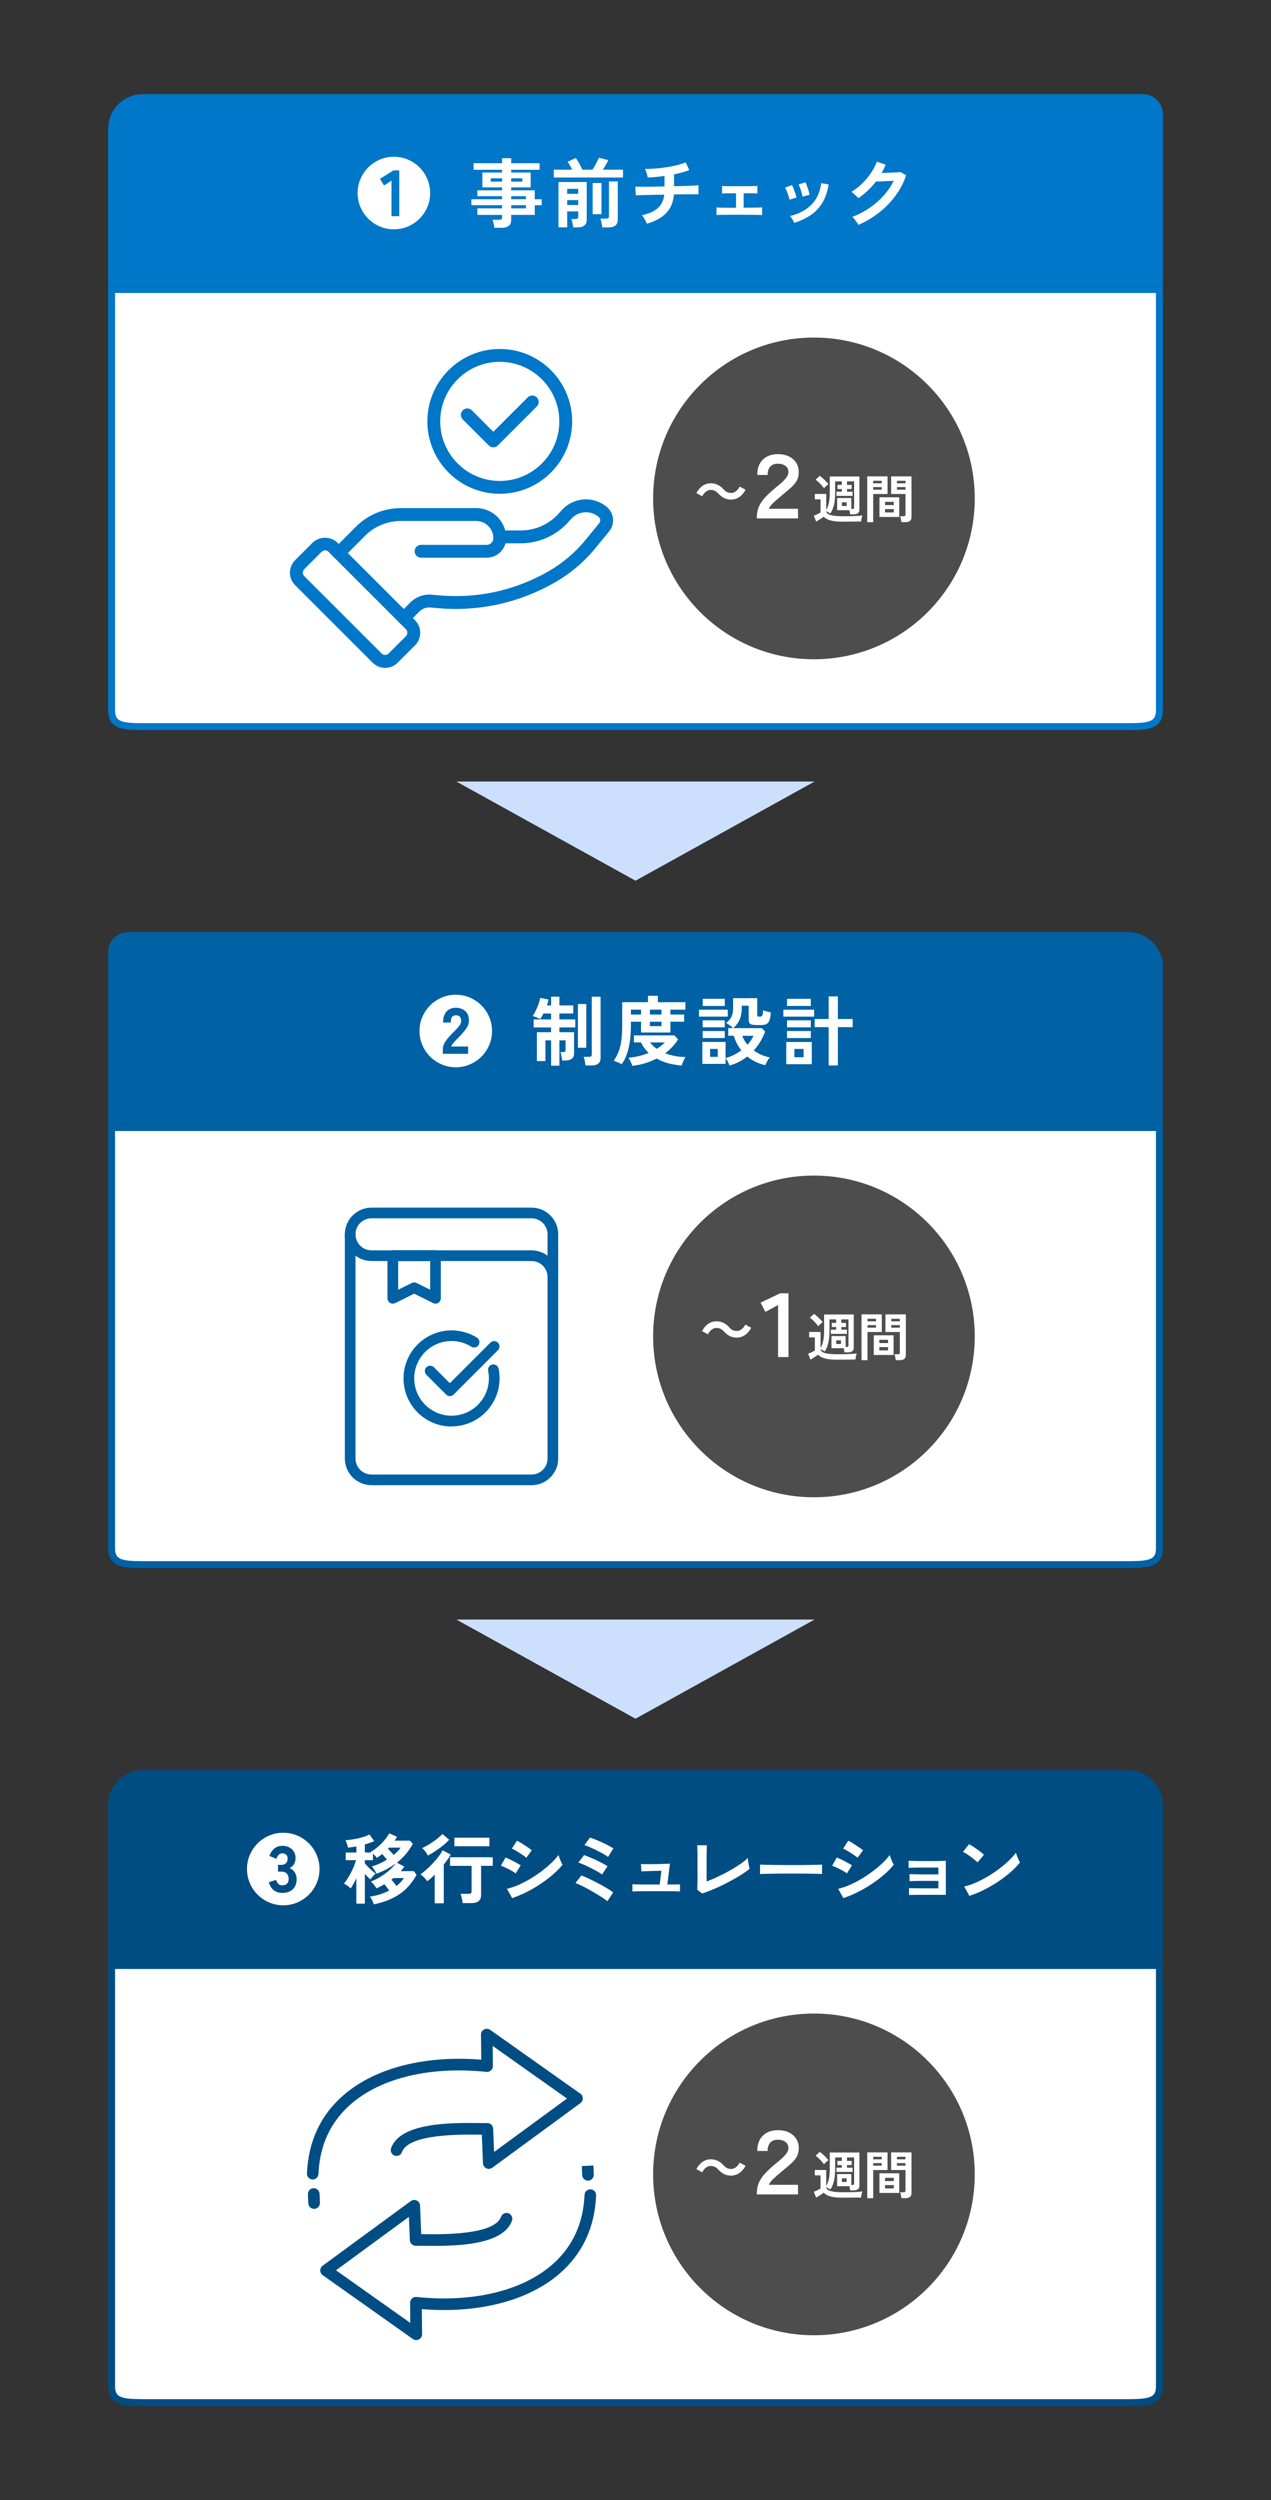 <?xml version="1.0" encoding="UTF-8"?>
<svg id="_レイヤー_2" data-name="レイヤー_2" xmlns="http://www.w3.org/2000/svg" viewBox="0 0 305 599.81">
  <rect x="0" y="0" width="305" height="599.81" fill="#333333" stroke="none"/>
  <defs>
    <style>
      .cls-1 {
        fill: #004d84;
      }

      .cls-2 {
        fill: #4d4d4d;
      }

      .cls-3 {
        fill: #fff;
      }

      .cls-4 {
        fill: none;
      }

      .cls-5 {
        fill: #0077c8;
      }

      .cls-6 {
        fill: #0061a5;
      }

      .cls-7 {
        fill: #cce0fd;
      }
    </style>
  </defs>
  <g id="_レイヤー_1-2" data-name="レイヤー_1">
    <g>
      <rect class="cls-4" y="0" width="305" height="599.81"/>
      <g>
        <polygon class="cls-7" points="109.52 187.49 152.5 211.28 195.47 187.49 109.52 187.49"/>
        <polygon class="cls-7" points="109.52 388.53 152.5 412.32 195.47 388.53 109.52 388.53"/>
        <g>
          <path class="cls-5" d="M34.25,22.59h240.03c2.63,0,4.77,2.14,4.77,4.77v41.27H25.95V30.89c0-4.58,3.72-8.3,8.3-8.3Z"/>
          <g>
            <path class="cls-3" d="M34.25,174.32c-5.08,0-7.47-.39-7.47-3.94v-100.92h251.44v100.92c0,3.55-2.39,3.94-7.47,3.94H34.25Z"/>
            <path class="cls-5" d="M277.39,70.29v100.09c0,2.56-1.18,3.11-6.64,3.11H34.25c-5.46,0-6.64-.55-6.64-3.11v-100.09h249.78M279.05,68.63H25.95v101.75c0,4.58,3.72,4.77,8.3,4.77h236.5c4.58,0,8.3-.19,8.3-4.77v-101.75h0Z"/>
          </g>
          <g>
            <path class="cls-3" d="M94.52,55.01c-1.21,0-2.33-.23-3.38-.68-1.05-.45-1.97-1.07-2.77-1.87s-1.42-1.72-1.87-2.77c-.45-1.05-.68-2.17-.68-3.38s.22-2.33.68-3.38c.45-1.05,1.07-1.97,1.87-2.77.8-.8,1.72-1.42,2.77-1.87,1.05-.45,2.17-.68,3.38-.68s2.33.23,3.38.68c1.05.45,1.97,1.07,2.77,1.87.8.8,1.42,1.72,1.87,2.77.45,1.05.68,2.17.68,3.38s-.23,2.33-.68,3.38c-.45,1.05-1.07,1.97-1.87,2.77-.8.8-1.72,1.42-2.77,1.87-1.05.45-2.17.68-3.38.68ZM93.95,51.87h1.86v-10.99h-1.39l-3.25,2.03.99,1.59,1.79-1.17v8.54Z"/>
            <path class="cls-3" d="M118.63,54.64c-.02-.3-.08-.64-.17-1-.09-.37-.19-.67-.3-.91h1.61c.26,0,.44-.04.55-.12.11-.08.16-.24.16-.48v-.57h-5.92v-1.57h5.92v-.77h-7.36v-1.42h7.36v-.73h-5.93v-1.41h5.93v-.71h-4.73v-3.56h4.73v-.66h-6.83v-1.57h6.83v-1.21h2.19v1.21h6.81v1.57h-6.81v.66h4.67v3.56h-4.67v.71h5.66v2.14h1.66v1.42h-1.66v2.34h-5.66v1.17c0,.67-.19,1.16-.58,1.46-.38.3-.96.46-1.74.46h-1.72ZM117.76,43.56h2.72v-.79h-2.72v.79ZM122.67,43.56h2.67v-.79h-2.67v.79ZM122.67,47.79h3.54v-.73h-3.54v.73ZM122.67,49.99h3.54v-.77h-3.54v.77Z"/>
            <path class="cls-3" d="M132.89,42.59v-1.88h4.42c-.17-.35-.36-.71-.57-1.08-.21-.37-.39-.63-.55-.8l1.97-.93c.24.32.52.74.82,1.28.3.54.55,1.05.75,1.53h2.45c.18-.27.37-.58.57-.94.19-.36.38-.71.56-1.06.18-.35.31-.64.39-.87l2.26.57c-.13.32-.32.68-.57,1.1-.24.42-.49.82-.75,1.2h4.86v1.88h-16.61ZM134.02,54.55v-10.88h6.77v9.09c0,1.19-.72,1.79-2.17,1.79h-1.08c-.01-.18-.04-.4-.09-.66-.05-.26-.1-.51-.15-.76-.06-.25-.12-.45-.19-.59h.97c.24,0,.42-.04.52-.11s.16-.23.16-.46v-1.26h-2.65v3.83h-2.08ZM136.1,46.5h2.65v-1.19h-2.65v1.19ZM136.1,49.18h2.65v-1.17h-2.65v1.17ZM142.22,51.39v-7.49h2.12v7.49h-2.12ZM144.52,54.55c-.01-.19-.04-.43-.09-.69-.05-.27-.1-.53-.16-.79s-.13-.47-.2-.63h1.37c.24,0,.42-.04.53-.12.11-.08.16-.23.16-.47v-8.32h2.12v9.13c0,1.27-.75,1.9-2.25,1.9h-1.48Z"/>
            <path class="cls-3" d="M155.22,53.67c-.07-.19-.18-.42-.31-.68-.13-.26-.28-.52-.44-.77-.16-.25-.3-.44-.44-.58,1.67-.37,2.94-.94,3.83-1.73s1.4-1.86,1.54-3.21c-1.06.01-2.07.03-3.03.05-.96.02-1.78.05-2.46.06-.68.02-1.12.04-1.32.06l-.15-2.1c.13.01.42.02.85.03.43,0,.97,0,1.62,0,.64,0,1.36-.01,2.14-.03.78-.01,1.58-.02,2.41-.04v-2.52c-1.46.21-2.81.33-4.03.37-.02-.19-.07-.42-.15-.68-.07-.26-.15-.52-.25-.78-.09-.26-.18-.46-.26-.6.79.01,1.63-.02,2.52-.09.89-.07,1.78-.18,2.67-.31.89-.13,1.73-.3,2.52-.5.79-.2,1.48-.42,2.06-.67l.86,1.86c-.49.19-1.04.38-1.67.55-.63.17-1.29.33-1.98.47v2.85c.95-.02,1.84-.05,2.67-.07.83-.02,1.53-.05,2.1-.08s.94-.06,1.1-.08v2.19c-.18-.01-.56-.02-1.14-.02s-1.28,0-2.11,0c-.83,0-1.71.02-2.65.03-.15,1.84-.76,3.32-1.84,4.45-1.08,1.13-2.63,1.98-4.64,2.56Z"/>
            <path class="cls-3" d="M171.94,51.61v-1.83c.3.02.87.04,1.7.05.83.01,1.82.02,2.98.02v-3.47c-.77,0-1.47,0-2.1,0-.63,0-1.05.02-1.24.05v-1.81c.28.02.79.04,1.54.05.75,0,1.66,0,2.75,0s1.94,0,2.69-.02c.75-.01,1.24-.02,1.49-.04v1.81c-.2-.02-.58-.04-1.15-.05-.57,0-1.29,0-2.15,0v3.47c1.11-.01,2.07-.02,2.88-.04.81-.01,1.33-.02,1.56-.04v1.83c-.29-.02-.91-.04-1.85-.05-.94-.01-2.12-.02-3.53-.02-.79,0-1.58,0-2.36,0-.78,0-1.46.01-2.03.02-.58,0-.97.02-1.16.05Z"/>
            <path class="cls-3" d="M189.45,47.89c-.04-.24-.12-.55-.24-.93-.12-.38-.26-.75-.41-1.11-.15-.37-.29-.65-.41-.84l1.66-.6c.12.21.26.5.4.88.15.38.28.76.41,1.14.13.38.22.71.28.98l-1.7.49ZM190.58,53.49c-.1-.26-.24-.55-.44-.89-.19-.33-.38-.59-.57-.78,2.11-.5,3.81-1.39,5.1-2.67,1.3-1.28,2.1-3.01,2.4-5.2l1.77.29c-.27,1.76-.78,3.25-1.52,4.45-.75,1.21-1.69,2.19-2.83,2.95-1.14.76-2.44,1.37-3.92,1.83ZM192.57,47.19c-.03-.24-.09-.56-.2-.94s-.23-.76-.37-1.13c-.13-.37-.26-.65-.38-.85l1.66-.55c.11.22.23.52.37.89.14.38.27.76.38,1.14s.2.71.25.98l-1.72.46Z"/>
            <path class="cls-3" d="M205.98,53.95c-.09-.18-.21-.4-.38-.64-.17-.24-.35-.48-.54-.72-.19-.24-.36-.42-.52-.56,1.47-.56,2.85-1.27,4.12-2.15,1.27-.87,2.4-1.86,3.4-2.97.99-1.11,1.79-2.29,2.4-3.54-.51.02-1.06.05-1.63.08-.58.03-1.1.05-1.58.07s-.83.03-1.06.03c-.6.78-1.25,1.51-1.96,2.18-.71.68-1.46,1.28-2.25,1.82-.11-.13-.26-.3-.47-.49-.2-.19-.41-.39-.62-.58-.21-.19-.41-.35-.59-.46.9-.52,1.75-1.18,2.56-1.96.8-.79,1.51-1.64,2.14-2.56.62-.92,1.1-1.83,1.42-2.73l2.12.75c-.15.34-.3.68-.46,1-.16.33-.33.65-.51.97.52-.01,1.09-.03,1.71-.05.61-.02,1.18-.04,1.69-.07.51-.03.88-.06,1.1-.1l1.37.78c-.57,1.73-1.41,3.35-2.53,4.87-1.11,1.52-2.43,2.88-3.94,4.07-1.52,1.19-3.17,2.17-4.96,2.94Z"/>
          </g>
          <g>
            <g>
              <g>
                <path class="cls-5" d="M119.93,118.46c-9.58,0-17.38-7.79-17.38-17.37s7.79-17.37,17.38-17.37,17.37,7.79,17.37,17.37-7.79,17.37-17.37,17.37ZM119.93,86.8c-7.88,0-14.29,6.41-14.29,14.29s6.41,14.29,14.29,14.29,14.29-6.41,14.29-14.29-6.41-14.29-14.29-14.29Z"/>
                <path class="cls-5" d="M118.38,107.31c-.39,0-.79-.15-1.09-.45l-6.24-6.24c-.6-.6-.6-1.58,0-2.18.6-.6,1.58-.6,2.18,0l5.15,5.15,8.26-8.26c.6-.6,1.58-.6,2.18,0s.6,1.58,0,2.18l-9.35,9.35c-.3.3-.7.45-1.09.45Z"/>
              </g>
              <g>
                <g>
                  <path class="cls-5" d="M81.3,134.22c-.39,0-.79-.15-1.09-.45-.6-.6-.61-1.58,0-2.18l5.16-5.2c2.9-2.9,6.76-4.5,10.86-4.5h18.03c3.98,0,7.22,3.24,7.22,7.21,0,2.58-2.1,4.69-4.69,4.69h-15.76c-.85,0-1.54-.69-1.54-1.54s.69-1.54,1.54-1.54h15.76c.88,0,1.6-.72,1.6-1.6,0-2.28-1.85-4.13-4.13-4.13h-18.03c-3.28,0-6.36,1.28-8.67,3.59l-5.16,5.2c-.3.3-.7.46-1.1.46Z"/>
                  <path class="cls-5" d="M96.9,149.82c-.39,0-.79-.15-1.09-.45-.6-.6-.6-1.58,0-2.18l2.64-2.64c1.36-1.36,3.24-2.05,5.17-1.88l1.68.15c9.2.84,18.29-1.16,26.3-5.75,3.41-1.95,6.39-4.48,8.88-7.51l3.31-4.04c.38-.47.32-1.16-.15-1.54-1.96-1.63-4.83-1.42-6.54.47l-.75.83c-2.91,3.22-7.06,5.06-11.4,5.06h-5.02c-.85,0-1.54-.69-1.54-1.54s.69-1.54,1.54-1.54h5.02c3.47,0,6.79-1.47,9.11-4.05l.75-.83c2.82-3.12,7.56-3.46,10.8-.77,1.76,1.47,2.02,4.1.56,5.87l-3.31,4.04c-2.73,3.33-6,6.09-9.74,8.23-8.56,4.9-18.29,7.03-28.11,6.14l-1.68-.15c-1.01-.1-2,.27-2.71.98l-2.64,2.64c-.3.3-.7.45-1.09.45Z"/>
                </g>
                <path class="cls-5" d="M92.42,160.22c-1.13,0-2.2-.44-3-1.24l-18.6-18.59c-.8-.8-1.24-1.87-1.24-3s.44-2.2,1.24-3l4.18-4.18c1.6-1.6,4.4-1.6,6,0l18.6,18.6c.8.8,1.24,1.87,1.24,3s-.44,2.2-1.24,3l-4.18,4.18c-.8.8-1.87,1.24-3,1.24ZM78,132.04c-.3,0-.59.11-.82.34l-4.18,4.18c-.22.22-.34.51-.34.82s.12.6.34.82l18.6,18.59c.44.44,1.2.44,1.64,0h0l4.18-4.18c.45-.45.45-1.19,0-1.64l-18.6-18.6c-.23-.23-.52-.34-.82-.34Z"/>
              </g>
            </g>
            <g>
              <circle class="cls-2" cx="195.32" cy="119.57" r="38.59"/>
              <g>
                <path class="cls-3" d="M178.91,117.5c-.85,1.58-2.1,2.35-3.47,2.35-1.21,0-2.14-.46-3.01-1.4-.55-.57-1.01-.92-1.9-.92-.82,0-1.54.62-2.03,1.53l-1.4-.77c.85-1.58,2.1-2.35,3.47-2.35,1.21,0,2.14.46,3.01,1.4.55.59,1.02.92,1.9.92.82,0,1.54-.62,2.03-1.53l1.4.77Z"/>
                <path class="cls-3" d="M181.62,124.38v-.32c0-.76.12-1.49.36-2.18s.67-1.41,1.29-2.17c.63-.76,1.52-1.61,2.69-2.58.59-.47,1.13-.93,1.61-1.36.48-.43.87-.86,1.18-1.27.3-.42.45-.84.45-1.27,0-.62-.24-1.1-.71-1.46-.47-.35-1.09-.53-1.83-.53-.81,0-1.42.24-1.83.71-.42.47-.63,1.14-.63,1.99h-2.48c0-1.58.45-2.81,1.34-3.68.89-.87,2.1-1.31,3.62-1.31,1.06,0,1.97.2,2.73.59.75.4,1.33.93,1.73,1.62.4.68.57,1.47.53,2.36-.03.76-.23,1.43-.59,2-.37.57-.86,1.12-1.48,1.65-.62.53-1.33,1.14-2.14,1.81-.75.62-1.4,1.19-1.94,1.7-.55.52-.88.98-1.01,1.38h6.99v2.31h-9.86Z"/>
                <path class="cls-3" d="M202.38,125.15c-.88,0-1.62-.04-2.22-.13-.6-.09-1.1-.22-1.5-.4-.4-.18-.73-.4-1-.67-.15.12-.33.25-.55.39s-.44.29-.66.43c-.22.14-.42.26-.6.36l-.57-1.41c.14-.05.32-.12.52-.21s.41-.19.62-.29c.2-.1.36-.2.48-.28v-3.15h-1.37v-1.29h2.74v3.83c.27-.46.48-1.02.63-1.67s.22-1.47.22-2.48v-3.87h7.11v7.97c0,.74-.46,1.11-1.37,1.11h-.86c0-.12-.03-.28-.06-.47-.03-.19-.07-.37-.11-.52h-2.94v-2.91h3.4v2.61h.25c.15,0,.26-.02.32-.07.07-.05.1-.14.1-.28v-6.26h-1.71v.83h1.12v1h-1.12v.63h1.34v1.01h-3.86v-1.01h1.29v-.63h-1.06v-1h1.06v-.83h-1.61v2.7c0,.77-.04,1.45-.12,2.05-.08.59-.21,1.13-.37,1.6-.17.47-.38.92-.65,1.34-.12-.09-.28-.18-.47-.28-.19-.1-.37-.18-.54-.24v.1c.15.41.56.69,1.23.85.67.16,1.63.24,2.88.24,1.06,0,1.97-.02,2.74-.05.76-.03,1.38-.08,1.85-.15-.04.09-.09.23-.14.42-.05.19-.09.38-.12.57-.03.19-.05.35-.06.48-.23,0-.54,0-.91,0-.37,0-.77,0-1.19.01-.42,0-.82,0-1.2,0h-.97ZM197.72,117.12c-.14-.21-.33-.44-.56-.7-.23-.26-.48-.51-.73-.75-.26-.24-.49-.44-.71-.59l.98-.92c.21.13.45.32.72.56s.53.49.78.75c.25.26.44.48.59.67-.08.06-.2.15-.34.27s-.28.25-.41.39c-.13.13-.24.24-.31.32ZM202.02,121.38h1.15v-.87h-1.15v.87Z"/>
                <path class="cls-3" d="M208.11,125.27v-10.99h4.87v4.23h-3.44v6.76h-1.43ZM209.54,115.95h2.04v-.61h-2.04v.61ZM209.54,117.47h2.04v-.62h-2.04v.62ZM211.04,124.02v-4.72h4.75v4.72h-4.75ZM212.38,121.17h2.1v-.78h-2.1v.78ZM212.38,122.93h2.1v-.8h-2.1v.8ZM216.3,125.26c0-.13-.03-.29-.06-.47-.03-.18-.07-.35-.11-.52-.04-.17-.09-.31-.14-.42h.83c.17,0,.29-.03.36-.09.07-.06.11-.16.11-.3v-4.95h-3.45v-4.23h4.89v9.72c0,.43-.11.75-.34.95-.23.2-.6.31-1.11.31h-.98ZM215.24,115.95h2.05v-.61h-2.05v.61ZM215.24,117.47h2.05v-.62h-2.05v.62Z"/>
              </g>
            </g>
          </g>
        </g>
        <g>
          <path class="cls-6" d="M30.72,223.63h240.03c4.58,0,8.3,3.72,8.3,8.3v37.74H25.95v-41.27c0-2.63,2.14-4.77,4.77-4.77Z"/>
          <g>
            <path class="cls-3" d="M34.25,375.36c-5.08,0-7.47-.39-7.47-3.94v-100.92h251.44v100.92c0,3.55-2.39,3.94-7.47,3.94H34.25Z"/>
            <path class="cls-6" d="M277.39,271.33v100.09c0,2.56-1.18,3.11-6.64,3.11H34.25c-5.46,0-6.64-.55-6.64-3.11v-100.09h249.78M279.05,269.67H25.95v101.75c0,4.58,3.72,4.77,8.3,4.77h236.5c4.58,0,8.3-.19,8.3-4.77v-101.75h0Z"/>
          </g>
          <g>
            <path class="cls-3" d="M109.37,256.04c-1.21,0-2.33-.23-3.38-.68-1.05-.45-1.97-1.07-2.77-1.87s-1.42-1.72-1.87-2.77c-.45-1.05-.68-2.17-.68-3.38s.22-2.33.68-3.38c.45-1.05,1.07-1.97,1.87-2.77.8-.8,1.72-1.42,2.77-1.87,1.05-.45,2.17-.68,3.38-.68s2.33.23,3.38.68c1.05.45,1.97,1.07,2.77,1.87.8.8,1.42,1.72,1.87,2.77.45,1.05.68,2.17.68,3.38s-.23,2.33-.68,3.38c-.45,1.05-1.07,1.97-1.87,2.77-.8.8-1.72,1.42-2.77,1.87-1.05.45-2.17.68-3.38.68ZM106.25,252.81h6.08v-1.75h-4.07c.1-.28.31-.61.65-.99.33-.38.73-.79,1.18-1.24.64-.63,1.21-1.28,1.7-1.94.49-.66.73-1.32.73-1.99.01-1.05-.28-1.83-.88-2.35-.6-.52-1.36-.79-2.28-.79-.56,0-1.07.13-1.53.37-.46.25-.83.64-1.1,1.16-.27.52-.41,1.19-.41,2.01h1.86c0-.5.06-.87.17-1.11s.27-.41.46-.49c.19-.09.39-.13.59-.13.44,0,.76.12.96.37s.3.6.3,1.05c0,.27-.09.55-.28.85-.19.3-.42.6-.7.9-.28.3-.57.6-.86.89-.82.8-1.45,1.52-1.89,2.16-.44.64-.67,1.25-.67,1.83v1.17Z"/>
            <path class="cls-3" d="M132.25,255.66v-6.08h-1.37v4.97h-2.05v-6.92h3.41v-1.15h-4.18v-1.92h4.18v-1.42h-1.84c-.12.27-.25.51-.38.74-.13.23-.26.42-.37.59-.23-.11-.53-.24-.89-.4-.36-.16-.68-.26-.95-.31.17-.22.35-.51.54-.88s.37-.76.55-1.18c.18-.42.33-.83.47-1.24.13-.41.22-.76.27-1.07l1.99.4c-.04.21-.09.43-.15.68-.07.24-.15.49-.25.73h1.02v-2.1h1.99v2.1h3.32v1.94h-3.32v1.42h3.8v1.92h-3.8v1.15h3.52v5.06c0,.61-.19,1.05-.56,1.32-.37.27-.91.41-1.62.41h-.69c-.01-.18-.04-.4-.09-.67s-.1-.52-.15-.77c-.06-.25-.11-.45-.17-.59h.77c.32,0,.47-.16.47-.47v-2.34h-1.48v6.08h-1.99ZM138.68,251.35v-10.48h2.01v10.48h-2.01ZM140.5,255.61c-.01-.19-.04-.42-.09-.68s-.1-.52-.16-.78c-.06-.26-.13-.46-.2-.62h1.26c.24,0,.42-.04.53-.12.11-.08.16-.23.16-.47v-13.84h2.12v14.66c0,.65-.19,1.11-.56,1.41-.37.29-.93.44-1.69.44h-1.37Z"/>
            <path class="cls-3" d="M149.19,255.31c-.16-.1-.36-.2-.61-.31s-.49-.21-.73-.31c-.24-.1-.43-.17-.57-.22.47-.68.86-1.41,1.16-2.17.3-.77.52-1.65.66-2.66s.21-2.18.21-3.53v-5.68h6.19v-1.55h2.37v1.55h6.61v1.79h-3.6v1.17h3.29v1.72h-3.29v2.59h-7.05v-2.59h-2.43v.89c0,1.94-.17,3.7-.52,5.29s-.91,2.93-1.69,4.02ZM151.74,255.72c-.06-.24-.18-.56-.37-.96-.18-.4-.37-.73-.57-1,1.77-.16,3.38-.55,4.86-1.17-.77-.73-1.39-1.57-1.86-2.52h-1.68v-1.68h9.71l.88.97c-.4.65-.86,1.24-1.39,1.8s-1.09,1.06-1.7,1.52c.75.29,1.55.51,2.39.67.84.15,1.67.23,2.5.23-.1.12-.21.32-.34.58-.13.27-.25.54-.36.82-.11.28-.18.49-.22.64-1.22-.1-2.33-.29-3.33-.57s-1.9-.65-2.69-1.1c-.89.46-1.83.84-2.81,1.13-.99.29-2,.5-3.03.62ZM151.4,243.39h2.43v-1.17h-2.43v1.17ZM155.96,243.39h2.77v-1.17h-2.77v1.17ZM155.96,246.17h2.77v-1.06h-2.77v1.06ZM157.6,251.61c.37-.22.71-.46,1.04-.72.33-.26.63-.53.91-.81h-3.56c.45.6.99,1.11,1.61,1.53Z"/>
            <path class="cls-3" d="M167.74,243.89v-1.66h6.9v1.66h-6.9ZM175.06,255.62c-.09-.27-.22-.58-.4-.93-.18-.35-.37-.63-.55-.82v1.35h-5.57v-5.26h5.57v3.87c.72-.19,1.39-.45,2.03-.77.63-.32,1.22-.68,1.75-1.08-.41-.54-.77-1.1-1.08-1.69-.3-.59-.55-1.2-.73-1.82h-1.33v-1.83h1.19c-.21-.19-.47-.41-.79-.65-.32-.24-.62-.43-.89-.57.39-.33.71-.65.95-.98.24-.32.42-.7.54-1.13s.17-.97.17-1.62v-2.23h5.79v4.09c0,.12.03.21.08.26s.17.07.34.07h.33c.21,0,.36-.09.47-.27.1-.18.17-.6.19-1.26.21.1.5.19.87.29.37.1.7.17.98.22-.05.82-.16,1.45-.32,1.89-.16.44-.4.75-.71.91-.31.16-.72.25-1.23.25h-1.19c-.71,0-1.19-.09-1.46-.26-.27-.18-.4-.5-.4-.98v-3.4h-1.66v.57c-.01,1.03-.17,1.92-.47,2.67s-.82,1.45-1.56,2.14h6.83l.8.8c-.61,1.72-1.52,3.23-2.72,4.55.55.4,1.15.75,1.8,1.03.65.29,1.34.5,2.05.63-.2.23-.4.54-.62.92-.22.38-.38.7-.47.96-.85-.19-1.64-.47-2.35-.82s-1.37-.77-1.95-1.26c-.61.47-1.27.89-1.98,1.26-.71.37-1.47.66-2.27.89ZM168.61,246.46v-1.68h5.31v1.68h-5.31ZM168.61,249.03v-1.68h5.31v1.68h-5.31ZM168.63,241.33v-1.72h5.29v1.72h-5.29ZM170.4,253.54h1.84v-1.9h-1.84v1.9ZM179.39,250.64c.61-.68,1.08-1.4,1.41-2.15h-2.68c.27.77.69,1.49,1.28,2.15Z"/>
            <path class="cls-3" d="M187.98,243.89v-1.66h7.38v1.66h-7.38ZM188.68,255.3v-5.33h6.12v5.33h-6.12ZM188.86,241.33v-1.72h5.71v1.72h-5.71ZM188.86,246.46v-1.68h5.71v1.68h-5.71ZM188.86,249.03v-1.68h5.71v1.68h-5.71ZM190.63,253.63h2.21v-1.99h-2.21v1.99ZM198.85,255.61v-9.2h-3.36v-1.95h3.36v-5.42h2.21v5.42h3.56v1.95h-3.56v9.2h-2.21Z"/>
          </g>
          <g>
            <circle class="cls-2" cx="195.32" cy="320.61" r="38.59"/>
            <g>
              <path class="cls-3" d="M180.27,318.54c-.85,1.58-2.1,2.35-3.47,2.35-1.21,0-2.14-.46-3.01-1.4-.55-.57-1.01-.92-1.9-.92-.82,0-1.54.62-2.03,1.53l-1.4-.77c.85-1.58,2.1-2.35,3.47-2.35,1.21,0,2.14.46,3.01,1.4.55.59,1.02.92,1.9.92.82,0,1.54-.62,2.03-1.53l1.4.77Z"/>
              <path class="cls-3" d="M186.72,325.55v-12.47l-3.06,1.64-1.14-2.22,4.7-2.24h1.99v15.3h-2.48Z"/>
              <path class="cls-3" d="M201.02,326.19c-.88,0-1.62-.04-2.22-.13-.6-.09-1.1-.22-1.5-.4-.4-.18-.73-.4-1-.67-.15.12-.33.25-.55.39s-.44.29-.66.43c-.22.14-.42.26-.6.36l-.57-1.41c.14-.05.32-.12.52-.21s.41-.19.62-.29c.2-.1.36-.2.48-.28v-3.15h-1.37v-1.29h2.74v3.83c.27-.46.48-1.02.63-1.67s.22-1.47.22-2.48v-3.87h7.11v7.97c0,.74-.46,1.11-1.37,1.11h-.86c0-.12-.03-.28-.06-.47-.03-.19-.07-.37-.11-.52h-2.94v-2.91h3.4v2.61h.25c.15,0,.26-.02.32-.07.07-.05.1-.14.1-.28v-6.26h-1.71v.83h1.12v1h-1.12v.63h1.34v1.01h-3.86v-1.01h1.29v-.63h-1.06v-1h1.06v-.83h-1.61v2.7c0,.77-.04,1.45-.12,2.05-.08.59-.21,1.13-.37,1.6-.17.47-.38.92-.65,1.34-.12-.09-.28-.18-.47-.28-.19-.1-.37-.18-.54-.24v.1c.15.41.56.69,1.23.85.67.16,1.63.24,2.88.24,1.06,0,1.97-.02,2.74-.05.76-.03,1.38-.08,1.85-.15-.04.09-.09.23-.14.42-.05.19-.09.38-.12.57-.03.19-.05.35-.06.48-.23,0-.54,0-.91,0-.37,0-.77,0-1.19.01-.42,0-.82,0-1.2,0h-.97ZM196.35,318.16c-.14-.21-.33-.44-.56-.7-.23-.26-.48-.51-.73-.75-.26-.24-.49-.44-.71-.59l.98-.92c.21.13.45.32.72.56s.53.49.78.75c.25.26.44.48.59.67-.08.06-.2.15-.34.27s-.28.25-.41.39c-.13.13-.24.24-.31.32ZM200.66,322.42h1.15v-.87h-1.15v.87Z"/>
              <path class="cls-3" d="M206.74,326.31v-10.99h4.87v4.23h-3.44v6.76h-1.43ZM208.18,316.99h2.04v-.61h-2.04v.61ZM208.18,318.51h2.04v-.62h-2.04v.62ZM209.68,325.06v-4.72h4.75v4.72h-4.75ZM211.01,322.2h2.1v-.78h-2.1v.78ZM211.01,323.97h2.1v-.8h-2.1v.8ZM214.94,326.3c0-.13-.03-.29-.06-.47-.03-.18-.07-.35-.11-.52-.04-.17-.09-.31-.14-.42h.83c.17,0,.29-.03.36-.09.07-.06.11-.16.11-.3v-4.95h-3.45v-4.23h4.89v9.72c0,.43-.11.75-.34.95-.23.2-.6.31-1.11.31h-.98ZM213.88,316.99h2.05v-.61h-2.05v.61ZM213.88,318.51h2.05v-.62h-2.05v.62Z"/>
            </g>
          </g>
          <g>
            <path class="cls-6" d="M127.55,356.3h-38.4c-3.53,0-6.4-2.87-6.4-6.4v-53.79c0-3.53,2.87-6.4,6.4-6.4h38.4c3.53,0,6.4,2.87,6.4,6.4v53.79c0,3.53-2.87,6.4-6.4,6.4ZM89.15,292.27c-2.12,0-3.84,1.72-3.84,3.84v53.79c0,2.12,1.72,3.84,3.84,3.84h38.4c2.12,0,3.84-1.72,3.84-3.84v-53.79c0-2.12-1.72-3.84-3.84-3.84h-38.4Z"/>
            <path class="cls-6" d="M132.67,307.64c-.71,0-1.28-.57-1.28-1.28,0-2.12-1.72-3.84-3.84-3.84-.71,0-1.28-.57-1.28-1.28s.57-1.28,1.28-1.28c3.53,0,6.4,2.87,6.4,6.4,0,.71-.57,1.28-1.28,1.28Z"/>
            <path class="cls-6" d="M127.55,302.52h-38.4c-3.53,0-6.4-2.87-6.4-6.4,0-.71.57-1.28,1.28-1.28s1.28.57,1.28,1.28c0,2.12,1.72,3.84,3.84,3.84h38.4c.71,0,1.28.57,1.28,1.28s-.57,1.28-1.28,1.28Z"/>
            <path class="cls-6" d="M104.51,312.76c-.2,0-.39-.05-.57-.14l-4.55-2.27-4.55,2.27c-.4.2-.87.18-1.25-.06-.38-.23-.61-.65-.61-1.09v-10.25c0-.71.57-1.28,1.28-1.28h10.24c.71,0,1.28.57,1.28,1.28v10.25c0,.44-.23.86-.61,1.09-.21.13-.44.19-.67.19ZM99.39,307.64c.2,0,.39.05.57.14l3.27,1.63v-6.89h-7.68v6.89l3.27-1.63c.18-.09.38-.14.57-.14Z"/>
            <path class="cls-6" d="M107.96,334.93c-.33,0-.66-.13-.91-.38l-4.73-4.73c-.5-.5-.5-1.31,0-1.81.5-.5,1.31-.5,1.81,0l3.82,3.82,9.73-9.73c.5-.5,1.31-.5,1.81,0,.5.5.5,1.31,0,1.81l-10.63,10.64c-.25.25-.58.38-.91.38Z"/>
            <path class="cls-6" d="M108.35,342.22c-6.35,0-11.52-5.17-11.52-11.53s5.17-11.53,11.52-11.53c2.16,0,4.27.6,6.1,1.74.6.38.78,1.16.41,1.76-.37.6-1.16.78-1.76.41-1.42-.89-3.06-1.36-4.74-1.36-4.94,0-8.96,4.02-8.96,8.96s4.02,8.96,8.96,8.96,8.96-4.02,8.96-8.96c0-.61-.06-1.22-.18-1.81-.14-.69.31-1.37,1-1.51.69-.14,1.37.31,1.51,1,.16.76.23,1.54.23,2.32,0,6.36-5.17,11.53-11.52,11.53Z"/>
          </g>
        </g>
        <g>
          <path class="cls-1" d="M34.25,424.67h236.5c4.58,0,8.3,3.72,8.3,8.3v37.74H25.95v-37.74c0-4.58,3.72-8.3,8.3-8.3Z"/>
          <g>
            <path class="cls-3" d="M34.25,576.39c-5.08,0-7.47-.39-7.47-3.94v-100.92h251.44v100.92c0,3.55-2.39,3.94-7.47,3.94H34.25Z"/>
            <path class="cls-1" d="M277.39,472.36v100.09c0,2.56-1.18,3.11-6.64,3.11H34.25c-5.46,0-6.64-.55-6.64-3.11v-100.09h249.78M279.05,470.7H25.95v101.75c0,4.58,3.72,4.77,8.3,4.77h236.5c4.58,0,8.3-.19,8.3-4.77v-101.75h0Z"/>
          </g>
          <g>
            <path class="cls-3" d="M67.97,457.08c-1.21,0-2.33-.23-3.38-.68-1.05-.45-1.97-1.07-2.77-1.87s-1.42-1.72-1.87-2.77c-.45-1.05-.68-2.17-.68-3.38s.22-2.33.68-3.38c.45-1.05,1.07-1.97,1.87-2.77.8-.8,1.72-1.42,2.77-1.87,1.05-.45,2.17-.68,3.38-.68s2.33.23,3.38.68c1.05.45,1.97,1.07,2.77,1.87.8.8,1.42,1.72,1.87,2.77.45,1.05.68,2.17.68,3.38s-.23,2.33-.68,3.38c-.45,1.05-1.07,1.97-1.87,2.77-.8.8-1.72,1.42-2.77,1.87-1.05.45-2.17.68-3.38.68ZM67.73,454.11c1.11,0,1.96-.3,2.56-.9.6-.6.9-1.4.9-2.4,0-.58-.15-1.12-.46-1.62-.3-.49-.72-.84-1.24-1.03.46-.21.82-.53,1.07-.97s.37-.9.37-1.39c0-.91-.3-1.64-.9-2.18s-1.37-.81-2.31-.81c-.71,0-1.33.21-1.86.63s-.94,1.02-1.22,1.8l1.7.69c.13-.39.31-.71.53-.95.22-.24.49-.37.82-.37.38,0,.69.1.95.29.26.19.38.52.38.97s-.12.81-.37,1.09c-.24.27-.6.41-1.06.41h-.88v1.64h.88c.54,0,.95.16,1.24.48.29.32.44.73.44,1.23,0,1.05-.53,1.57-1.59,1.57-.38,0-.68-.12-.92-.37-.24-.25-.41-.56-.52-.94l-1.73.58c.5,1.69,1.57,2.54,3.21,2.54Z"/>
            <path class="cls-3" d="M89.68,456.84c-.06-.26-.18-.57-.37-.93-.18-.37-.36-.67-.53-.91,1.64-.23,3.18-.72,4.62-1.46-.17-.24-.36-.5-.58-.79-.21-.28-.4-.52-.58-.71-.65.38-1.28.7-1.9.97-.15-.26-.35-.55-.62-.88-.27-.33-.51-.58-.73-.75.77-.28,1.53-.66,2.3-1.13.77-.47,1.48-1,2.13-1.56.65-.57,1.17-1.12,1.56-1.65-.67.5-1.39.95-2.15,1.36-.77.41-1.59.78-2.48,1.1-.13-.28-.3-.58-.51-.91-.21-.33-.41-.61-.62-.84.61-.16,1.22-.38,1.84-.66.62-.28,1.22-.6,1.79-.97-.17-.22-.36-.45-.56-.68-.2-.24-.4-.45-.59-.65-.2.16-.4.32-.61.47-.21.16-.43.3-.65.44-.1-.15-.23-.31-.41-.5s-.36-.36-.54-.52v1.57h-1.94v.77c.22.26.49.54.8.87.32.32.64.63.96.91.32.29.6.51.83.67-.11.1-.25.23-.42.41-.17.18-.34.36-.49.54s-.27.34-.35.46c-.19-.17-.4-.37-.63-.6-.23-.23-.46-.48-.7-.75v7.16h-2.04v-6.08c-.23.49-.47.94-.71,1.37-.24.43-.46.78-.66,1.06-.11-.13-.27-.28-.47-.44-.21-.16-.42-.3-.63-.44-.21-.13-.39-.23-.52-.29.26-.28.53-.65.82-1.1.29-.45.57-.94.85-1.46.27-.52.52-1.05.74-1.58.22-.53.38-1.02.49-1.47h-2.46v-1.84h2.56v-1.46c-.35.06-.7.12-1.04.17-.34.05-.67.1-.99.14-.01-.15-.05-.33-.12-.56-.07-.22-.14-.45-.23-.68s-.17-.41-.26-.56c.61-.04,1.28-.12,2.01-.24.73-.12,1.43-.28,2.11-.48.68-.2,1.23-.42,1.65-.67l1.15,1.61c-.66.29-1.41.55-2.25.79v1.94h1.62l-.22-.16c.43-.22.86-.5,1.3-.85s.86-.73,1.27-1.14c.41-.41.78-.83,1.1-1.26.33-.43.59-.82.79-1.19l1.86.84c-.09.16-.18.31-.27.46-.1.15-.2.3-.31.46h3.69l.69.77c-1.01,1.8-2.28,3.3-3.82,4.51l1.77.93c-.12.18-.26.37-.4.55-.15.18-.3.36-.46.55h3.16l.64.91c-1.11,1.98-2.49,3.53-4.15,4.65-1.66,1.11-3.71,1.92-6.14,2.42ZM94.46,445c.71-.57,1.27-1.16,1.7-1.75h-2.81s-.08.09-.12.14l-.14.14c.22.22.45.46.7.72s.47.51.67.76ZM95.14,452.45c.36-.28.7-.58,1-.9.3-.32.57-.65.79-1h-2.52l-.49.38c.2.22.41.47.63.75.22.28.42.54.59.77Z"/>
            <path class="cls-3" d="M104.31,456.61v-6.86c-.3.3-.61.59-.91.85-.3.26-.6.5-.88.7-.2-.28-.44-.58-.74-.89-.3-.32-.59-.57-.87-.75.46-.33.95-.72,1.46-1.18.51-.46,1.02-.95,1.51-1.48s.95-1.06,1.36-1.6c.41-.54.73-1.04.98-1.52l1.95,1.04c-.22.38-.47.77-.76,1.17-.29.4-.59.81-.92,1.22v9.29h-2.19ZM102.67,445.18c-.12-.28-.32-.6-.59-.97s-.54-.65-.79-.84c.6-.28,1.21-.61,1.83-1s1.2-.79,1.73-1.21.97-.81,1.31-1.18l1.62,1.37c-.4.45-.89.91-1.48,1.39-.58.47-1.19.92-1.83,1.34s-1.24.78-1.81,1.09ZM111.01,456.57c-.01-.21-.05-.45-.1-.74-.05-.29-.12-.57-.18-.84-.07-.27-.14-.5-.21-.67h1.92c.27,0,.46-.04.57-.13s.16-.26.16-.51v-6.06h-5.17v-2.06h10.24v2.06h-2.79v6.92c0,.71-.2,1.22-.58,1.54-.39.32-.99.48-1.81.48h-2.04ZM109.04,442.92v-2.05h8.4v2.05h-8.4Z"/>
            <path class="cls-3" d="M123.75,449.43c-.23-.19-.57-.41-1-.65s-.89-.47-1.36-.69c-.47-.22-.87-.39-1.2-.5l1.13-1.97c.35.13.76.32,1.23.55s.92.47,1.36.71c.44.24.78.45,1.04.62l-1.21,1.94ZM122.89,455.35l-1.24-2.23c.88-.19,1.79-.5,2.75-.92s1.91-.91,2.86-1.48c.95-.57,1.86-1.17,2.72-1.83.86-.65,1.64-1.31,2.34-1.97.69-.66,1.26-1.3,1.7-1.91.05.21.13.46.25.77.12.3.24.6.37.89.13.29.25.51.35.67-.61.77-1.36,1.54-2.26,2.32-.89.78-1.88,1.53-2.95,2.25s-2.19,1.38-3.37,1.97c-1.18.59-2.35,1.08-3.51,1.47ZM126.29,445.67c-.16-.15-.39-.32-.68-.53-.3-.21-.62-.42-.98-.65-.35-.22-.69-.43-1.01-.61s-.59-.32-.79-.4l1.24-1.9c.24.12.53.29.87.49.33.21.68.42,1.02.65s.67.44.97.65c.3.21.53.38.68.51l-1.31,1.79Z"/>
            <path class="cls-3" d="M145.75,456.11c-.24-.21-.6-.47-1.08-.79-.47-.32-1.01-.66-1.62-1.02-.6-.36-1.22-.71-1.84-1.06-.63-.35-1.21-.65-1.76-.91-.55-.26-1-.45-1.35-.58l1.41-1.83c.52.2,1.13.46,1.83.79s1.42.69,2.16,1.08c.74.39,1.44.78,2.08,1.16.65.38,1.17.73,1.57,1.05l-1.41,2.12ZM144.49,449.71c-.26-.21-.63-.45-1.13-.73s-1.04-.57-1.62-.86c-.58-.29-1.13-.55-1.66-.79-.53-.23-.96-.39-1.29-.47l1.35-1.81c.39.12.84.29,1.35.5.51.21,1.04.45,1.58.7.54.26,1.05.51,1.53.77.48.26.87.49,1.18.69l-1.3,1.99ZM145.92,445.49c-.19-.16-.47-.34-.84-.56s-.77-.44-1.22-.67c-.45-.23-.9-.46-1.36-.68-.46-.22-.88-.41-1.28-.58-.4-.16-.72-.28-.98-.36l1.35-1.81c.38.12.82.29,1.34.5.52.21,1.05.44,1.59.69.54.25,1.05.5,1.52.75.47.25.85.47,1.14.67l-1.26,2.03Z"/>
            <path class="cls-3" d="M151.76,453.76v-1.72c.18.01.48.02.89.03.41,0,.89.01,1.44.02s1.13,0,1.73,0h2.48l.42-3.3c-.38.01-.81.02-1.3.04-.49.01-.98.02-1.45.04-.47.01-.9.02-1.27.04s-.63.02-.78.04l-.11-1.77c.18.01.51.02,1,.03.48,0,1.03,0,1.64,0,.61,0,1.22-.01,1.82-.03.6-.01,1.13-.03,1.59-.05.46-.02.76-.03.9-.05l-.62,5c.71,0,1.34,0,1.9,0,.56,0,.94-.01,1.13-.03v1.72c-.21-.02-.6-.04-1.19-.05s-1.27-.01-2.04-.02c-.78,0-1.56,0-2.35,0h-1.62c-.6,0-1.2,0-1.78,0-.58,0-1.1.02-1.54.03-.44.01-.75.02-.9.04Z"/>
            <path class="cls-3" d="M168.5,454.25l-1.19-.91c.01-.15.02-.42.04-.82.01-.4.02-.88.03-1.44,0-.56,0-1.17,0-1.82v-1.93c0-.71,0-1.37,0-2,0-.63-.02-1.17-.03-1.64s-.02-.81-.04-1.01h2.34c-.03.22-.04.57-.06,1.06-.01.49-.02,1.03-.03,1.64,0,.61,0,1.22,0,1.84v4.16c.84-.32,1.73-.7,2.68-1.14.95-.44,1.88-.93,2.8-1.44.92-.52,1.76-1.04,2.53-1.56.77-.52,1.39-1.02,1.88-1.5.01.21.04.48.09.83s.11.68.17,1.01c.07.33.12.58.17.75-.49.4-1.07.82-1.76,1.27-.69.44-1.44.89-2.25,1.34-.82.45-1.65.89-2.51,1.31-.86.42-1.7.8-2.54,1.14-.83.34-1.61.63-2.33.86Z"/>
            <path class="cls-3" d="M182.37,449.58c.01-.17.02-.4.02-.69v-.88c0-.29,0-.52-.02-.69.23.01.64.02,1.23.04.59.01,1.3.02,2.12.04.82.01,1.7.02,2.64.03.94,0,1.87,0,2.81,0s1.82,0,2.66-.02c.83-.01,1.55-.02,2.16-.04.61-.01,1.04-.03,1.3-.05-.01.16-.02.38-.03.68,0,.29,0,.59,0,.89s0,.53,0,.68c-.3-.01-.75-.02-1.34-.04-.59-.01-1.28-.02-2.06-.04-.79-.01-1.62-.02-2.5-.02h-2.68c-.9,0-1.76,0-2.57.02-.82.01-1.55.02-2.2.04-.65.01-1.17.03-1.54.05Z"/>
            <path class="cls-3" d="M203.24,449.43c-.23-.19-.57-.41-1-.65s-.89-.47-1.36-.69c-.47-.22-.87-.39-1.2-.5l1.13-1.97c.35.13.76.32,1.23.55s.92.47,1.36.71c.44.24.78.45,1.04.62l-1.21,1.94ZM202.38,455.35l-1.24-2.23c.88-.19,1.79-.5,2.75-.92s1.91-.91,2.86-1.48c.95-.57,1.86-1.17,2.72-1.83.86-.65,1.64-1.31,2.34-1.97.69-.66,1.26-1.3,1.7-1.91.05.21.13.46.25.77.12.3.24.6.37.89.13.29.25.51.35.67-.61.77-1.36,1.54-2.26,2.32-.89.78-1.88,1.53-2.95,2.25s-2.19,1.38-3.37,1.97c-1.18.59-2.35,1.08-3.51,1.47ZM205.78,445.67c-.16-.15-.39-.32-.68-.53-.3-.21-.62-.42-.98-.65-.35-.22-.69-.43-1.01-.61s-.59-.32-.79-.4l1.24-1.9c.24.12.53.29.87.49.33.21.68.42,1.02.65s.67.44.97.65c.3.21.53.38.68.51l-1.31,1.79Z"/>
            <path class="cls-3" d="M218.13,454.64v-1.68c.24.01.66.02,1.25.04.59.01,1.3.02,2.12.02h3.68v-1.79h-2.82c-.63,0-1.22,0-1.79,0-.57,0-1.05.02-1.46.03-.41.01-.69.02-.85.04v-1.7c.26.01.67.02,1.25.04.58.01,1.27.02,2.08.03.81,0,1.68,0,2.6,0h.99v-1.64h-3.02c-.63,0-1.22,0-1.79,0-.57,0-1.06.02-1.47.03-.41.01-.7.03-.86.04v-1.7c.26.01.67.02,1.25.04.58.01,1.27.02,2.08.03.81,0,1.68,0,2.62,0,.74,0,1.38,0,1.92-.03.53-.02.89-.03,1.06-.05v8.18h-4.71c-.63,0-1.24,0-1.81,0-.57,0-1.06.01-1.47.02-.41,0-.69.02-.85.03Z"/>
            <path class="cls-3" d="M234.57,446.77c-.16-.17-.38-.37-.67-.6-.29-.23-.6-.47-.95-.73-.35-.26-.68-.49-1.01-.7-.33-.21-.62-.37-.86-.48l1.46-1.84c.24.13.53.3.86.51.33.21.67.43,1.01.68.35.24.67.48.98.72.3.24.55.45.73.63l-1.55,1.83ZM232.62,454.82l-1.24-2.25c.86-.18,1.77-.48,2.73-.9.96-.42,1.91-.91,2.88-1.48.96-.57,1.87-1.17,2.74-1.83.86-.65,1.65-1.31,2.35-1.98.7-.67,1.27-1.31,1.71-1.92.05.21.13.46.25.77s.24.6.37.89c.13.29.25.51.35.67-.6.77-1.34,1.54-2.24,2.33-.89.78-1.88,1.54-2.97,2.26-1.08.72-2.21,1.38-3.4,1.98-1.18.6-2.35,1.08-3.52,1.46Z"/>
          </g>
          <g>
            <circle class="cls-2" cx="195.32" cy="521.64" r="38.59"/>
            <g>
              <path class="cls-3" d="M178.91,519.58c-.85,1.58-2.1,2.35-3.47,2.35-1.21,0-2.14-.46-3.01-1.4-.55-.57-1.01-.92-1.9-.92-.82,0-1.54.62-2.03,1.53l-1.4-.77c.85-1.58,2.1-2.35,3.47-2.35,1.21,0,2.14.46,3.01,1.4.55.59,1.02.92,1.9.92.82,0,1.54-.62,2.03-1.53l1.4.77Z"/>
              <path class="cls-3" d="M181.62,526.46v-.32c0-.76.12-1.49.36-2.18s.67-1.41,1.29-2.17c.63-.76,1.52-1.61,2.69-2.58.59-.47,1.13-.93,1.61-1.36.48-.43.87-.86,1.18-1.27.3-.42.45-.84.45-1.27,0-.62-.24-1.1-.71-1.46-.47-.35-1.09-.53-1.83-.53-.81,0-1.42.24-1.83.71s-.63,1.14-.63,1.99h-2.48c0-1.58.45-2.81,1.34-3.68.89-.87,2.1-1.31,3.62-1.31,1.06,0,1.97.2,2.73.59.75.4,1.33.93,1.73,1.62.4.68.57,1.47.53,2.36-.03.76-.23,1.43-.59,2-.37.57-.86,1.12-1.48,1.65-.62.53-1.33,1.14-2.14,1.81-.75.62-1.4,1.19-1.94,1.7-.55.52-.88.98-1.01,1.38h6.99v2.31h-9.86Z"/>
              <path class="cls-3" d="M202.38,527.23c-.88,0-1.62-.04-2.22-.13-.6-.09-1.1-.22-1.5-.4-.4-.18-.73-.4-1-.67-.15.12-.33.25-.55.39s-.44.29-.66.43c-.22.14-.42.26-.6.36l-.57-1.41c.14-.05.32-.12.52-.21s.41-.19.62-.29c.2-.1.36-.2.48-.28v-3.15h-1.37v-1.29h2.74v3.83c.27-.46.48-1.02.63-1.67s.22-1.47.22-2.48v-3.87h7.11v7.97c0,.74-.46,1.11-1.37,1.11h-.86c0-.12-.03-.28-.06-.47-.03-.19-.07-.37-.11-.52h-2.94v-2.91h3.4v2.61h.25c.15,0,.26-.02.32-.07.07-.05.1-.14.1-.28v-6.26h-1.71v.83h1.12v1h-1.12v.63h1.34v1.01h-3.86v-1.01h1.29v-.63h-1.06v-1h1.06v-.83h-1.61v2.7c0,.77-.04,1.45-.12,2.05-.08.59-.21,1.13-.37,1.6-.17.47-.38.92-.65,1.34-.12-.09-.28-.18-.47-.28-.19-.1-.37-.18-.54-.24v.1c.15.41.56.69,1.23.85.67.16,1.63.24,2.88.24,1.06,0,1.97-.02,2.74-.05.76-.03,1.38-.08,1.85-.15-.04.09-.09.23-.14.42-.05.19-.09.38-.12.57-.03.19-.05.35-.06.48-.23,0-.54,0-.91,0-.37,0-.77,0-1.19.01-.42,0-.82,0-1.2,0h-.97ZM197.72,519.2c-.14-.21-.33-.44-.56-.7-.23-.26-.48-.51-.73-.75-.26-.24-.49-.44-.71-.59l.98-.92c.21.13.45.32.72.56s.53.49.78.75c.25.26.44.48.59.67-.08.06-.2.15-.34.27s-.28.25-.41.39c-.13.13-.24.24-.31.32ZM202.02,523.45h1.15v-.87h-1.15v.87Z"/>
              <path class="cls-3" d="M208.11,527.35v-10.99h4.87v4.23h-3.44v6.76h-1.43ZM209.54,518.03h2.04v-.61h-2.04v.61ZM209.54,519.55h2.04v-.62h-2.04v.62ZM211.04,526.09v-4.72h4.75v4.72h-4.75ZM212.38,523.24h2.1v-.78h-2.1v.78ZM212.38,525.01h2.1v-.8h-2.1v.8ZM216.3,527.34c0-.13-.03-.29-.06-.47-.03-.18-.07-.35-.11-.52-.04-.17-.09-.31-.14-.42h.83c.17,0,.29-.03.36-.09.07-.06.11-.16.11-.3v-4.95h-3.45v-4.23h4.89v9.72c0,.43-.11.75-.34.95-.23.2-.6.31-1.11.31h-.98ZM215.24,518.03h2.05v-.61h-2.05v.61ZM215.24,519.55h2.05v-.62h-2.05v.62Z"/>
            </g>
          </g>
          <g>
            <path class="cls-3" d="M99.88,561.39c-.28,0-.56-.09-.8-.26l-21.64-15.31c-.37-.26-.59-.68-.59-1.13s.21-.87.57-1.14l21.16-15.51c.41-.3.97-.36,1.43-.13.46.22.77.68.79,1.2l.28,6.87c.12,0,.25,0,.39,0,4.71.06,17.21.21,18.77-4.18.26-.72,1.06-1.1,1.78-.84.73.26,1.1,1.06.84,1.78-2.24,6.26-14.73,6.11-21.43,6.03-.66,0-1.23-.01-1.68-.01-.73,0-1.37-.59-1.4-1.34l-.23-5.59-17.49,12.82,17.83,12.62-.05-4.82c0-.4.16-.78.46-1.05s.68-.4,1.08-.36c13.37,1.4,25.21-1.4,32.47-7.67,4.92-4.25,7.56-9.9,7.85-16.82.03-.77.66-1.36,1.45-1.33.77.03,1.37.68,1.33,1.45-.32,7.71-3.29,14.04-8.81,18.81-7.55,6.52-19.52,9.58-33.02,8.48l.07,6.01c0,.52-.28,1.01-.75,1.25-.2.11-.43.16-.65.16ZM75.37,529.91c-.74,0-1.36-.58-1.39-1.33-.1-2.18-.09-2.25-.08-2.36.07-.77.75-1.33,1.52-1.26.73.07,1.28.69,1.27,1.42,0,.3.08,2.08.08,2.08.03.77-.56,1.42-1.33,1.45-.02,0-.04,0-.06,0ZM141.1,523.13s-.09,0-.13,0c-.73-.07-1.28-.69-1.27-1.42,0-.3-.08-2.08-.08-2.08l2.78-.12c.1,2.18.09,2.25.08,2.36-.07.72-.67,1.27-1.39,1.27ZM75.05,522.86s-.04,0-.06,0c-.77-.03-1.37-.68-1.33-1.45.32-7.71,3.29-14.04,8.81-18.81,7.55-6.52,19.52-9.58,33.02-8.48l-.07-6.01c0-.52.28-1.01.75-1.25.46-.24,1.02-.21,1.45.1l21.64,15.31c.37.26.59.68.59,1.13s-.21.87-.57,1.14l-21.16,15.51c-.42.3-.97.35-1.43.13-.46-.22-.77-.68-.79-1.2l-.28-6.87c-.13,0-.25,0-.39,0-4.71-.06-17.21-.21-18.77,4.18-.26.73-1.06,1.1-1.78.84-.73-.26-1.1-1.06-.84-1.78,2.24-6.26,14.73-6.11,21.43-6.03.66,0,1.23.01,1.68.01h0c.75,0,1.36.59,1.39,1.34l.23,5.59,17.49-12.82-17.83-12.62.05,4.82c0,.4-.16.78-.46,1.05s-.69.4-1.08.36c-13.37-1.4-25.21,1.4-32.47,7.67-4.92,4.25-7.56,9.9-7.85,16.81-.03.75-.65,1.34-1.39,1.34Z"/>
            <path class="cls-1" d="M99.88,561.39c-.28,0-.56-.09-.8-.26l-21.64-15.31c-.37-.26-.59-.68-.59-1.13s.21-.87.57-1.14l21.16-15.51c.41-.3.97-.36,1.43-.13.46.22.77.68.79,1.2l.28,6.87c.12,0,.25,0,.39,0,4.71.06,17.21.21,18.77-4.18.26-.72,1.06-1.1,1.78-.84.73.26,1.1,1.06.84,1.78-2.24,6.26-14.73,6.11-21.43,6.03-.66,0-1.23-.01-1.68-.01-.73,0-1.37-.59-1.4-1.34l-.23-5.59-17.49,12.82,17.83,12.62-.05-4.82c0-.4.16-.78.46-1.05s.68-.4,1.08-.36c13.37,1.4,25.21-1.4,32.47-7.67,4.92-4.25,7.56-9.9,7.85-16.82.03-.77.66-1.36,1.45-1.33.77.03,1.37.68,1.33,1.45-.32,7.71-3.29,14.04-8.81,18.81-7.55,6.52-19.52,9.58-33.02,8.48l.07,6.01c0,.52-.28,1.01-.75,1.25-.2.11-.43.16-.65.16ZM75.37,529.91c-.74,0-1.36-.58-1.39-1.33-.1-2.18-.09-2.25-.08-2.36.07-.77.75-1.33,1.52-1.26.73.07,1.28.69,1.27,1.42,0,.3.08,2.08.08,2.08.03.77-.56,1.42-1.33,1.45-.02,0-.04,0-.06,0ZM141.1,523.13s-.09,0-.13,0c-.73-.07-1.28-.69-1.27-1.42,0-.3-.08-2.08-.08-2.08l2.78-.12c.1,2.18.09,2.25.08,2.36-.07.72-.67,1.27-1.39,1.27ZM75.05,522.86s-.04,0-.06,0c-.77-.03-1.37-.68-1.33-1.45.32-7.71,3.29-14.04,8.81-18.81,7.55-6.52,19.52-9.58,33.02-8.48l-.07-6.01c0-.52.28-1.01.75-1.25.46-.24,1.02-.21,1.45.1l21.64,15.31c.37.26.59.68.59,1.13s-.21.87-.57,1.14l-21.16,15.51c-.42.3-.97.35-1.43.13-.46-.22-.77-.68-.79-1.2l-.28-6.87c-.13,0-.25,0-.39,0-4.71-.06-17.21-.21-18.77,4.18-.26.73-1.06,1.1-1.78.84-.73-.26-1.1-1.06-.84-1.78,2.24-6.26,14.73-6.11,21.43-6.03.66,0,1.23.01,1.68.01h0c.75,0,1.36.59,1.39,1.34l.23,5.59,17.49-12.82-17.83-12.62.05,4.82c0,.4-.16.78-.46,1.05s-.69.4-1.08.36c-13.37-1.4-25.21,1.4-32.47,7.67-4.92,4.25-7.56,9.9-7.85,16.81-.03.75-.65,1.34-1.39,1.34Z"/>
          </g>
        </g>
      </g>
    </g>
  </g>
</svg>